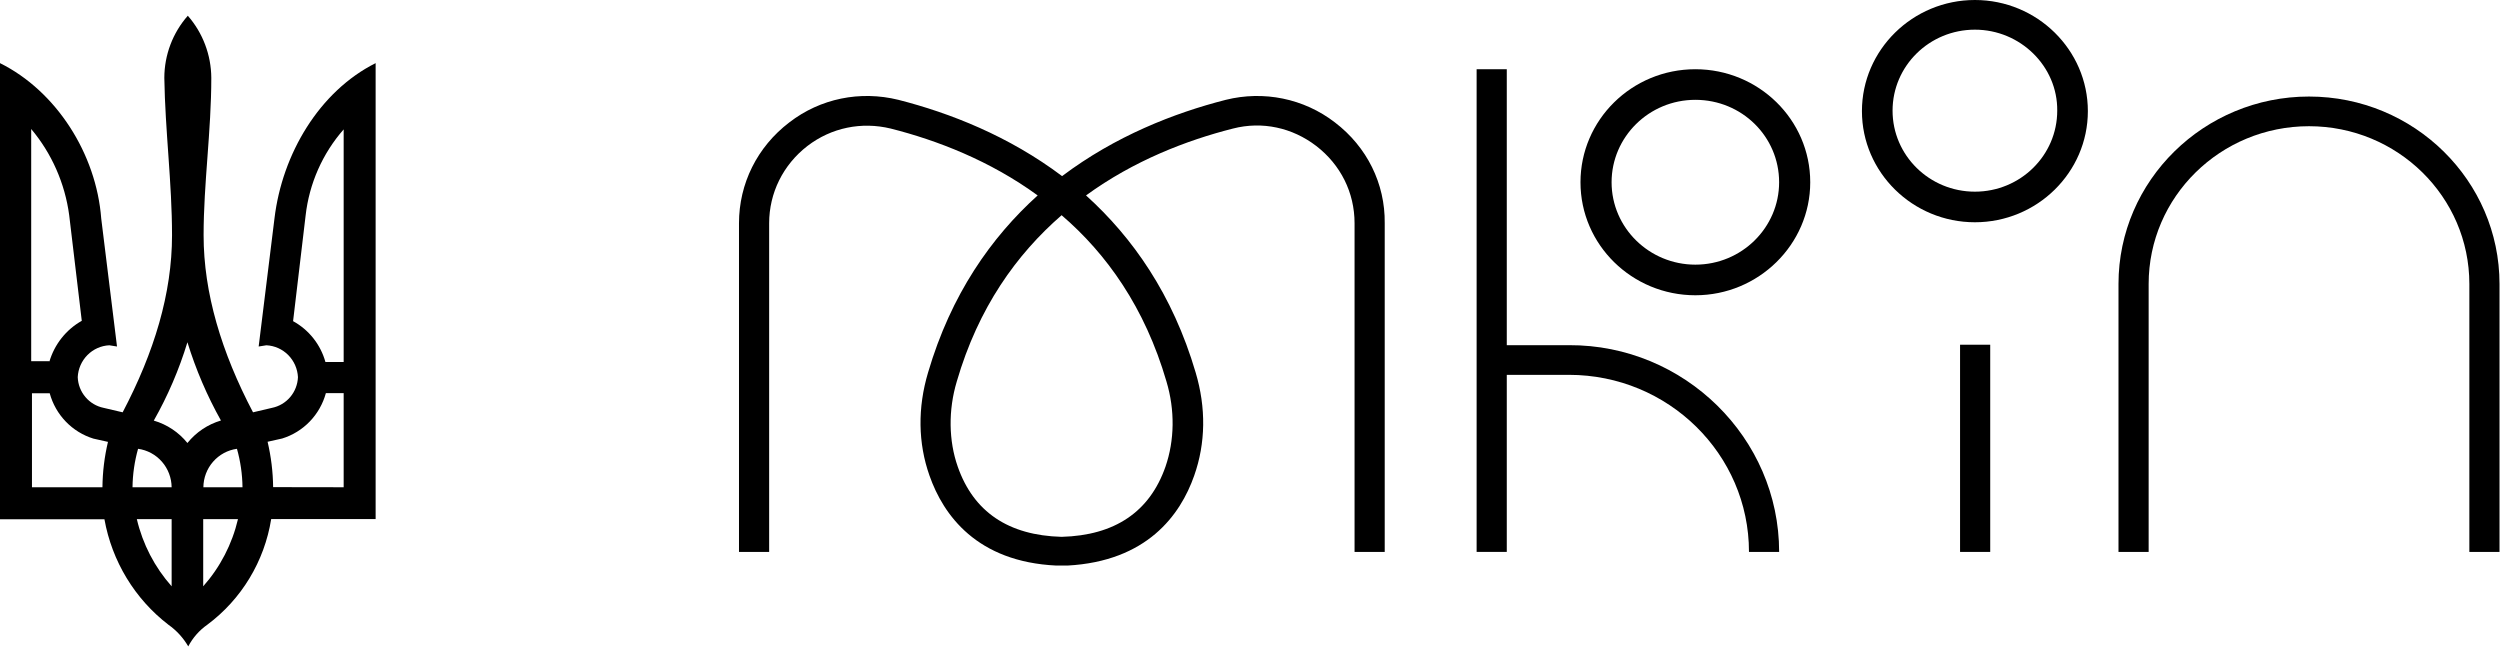 <?xml version="1.0" encoding="UTF-8"?> <svg xmlns="http://www.w3.org/2000/svg" width="159" height="42" viewBox="0 0 159 42" fill="none"><path d="M10.712 39.734C8.573 38.09 7.121 35.696 6.642 33.025H0V4.015C3.58 5.794 6.127 9.787 6.438 13.898L7.442 22.038L6.952 21.96C6.428 21.985 5.931 22.207 5.56 22.582C5.189 22.957 4.969 23.459 4.944 23.988C4.961 24.453 5.133 24.898 5.432 25.251C5.73 25.605 6.138 25.847 6.589 25.939L7.801 26.223C9.81 22.401 10.941 18.657 10.941 14.962C10.941 11.635 10.504 8.332 10.451 4.951C10.454 3.494 10.986 2.088 11.945 1C12.899 2.091 13.43 3.495 13.439 4.951C13.439 8.332 12.949 11.659 12.949 14.962C12.949 18.628 14.084 22.401 16.092 26.223L17.301 25.939C17.752 25.847 18.16 25.605 18.459 25.252C18.758 24.898 18.931 24.453 18.95 23.988C18.924 23.459 18.704 22.957 18.333 22.582C17.962 22.207 17.466 21.985 16.941 21.96L16.451 22.038L17.456 13.898C17.945 9.787 20.313 5.808 23.89 4.015V33.011H17.248C16.817 35.703 15.357 38.118 13.182 39.734C12.675 40.089 12.261 40.561 11.973 41.111C11.656 40.565 11.226 40.095 10.712 39.734ZM3.139 23.006C3.463 21.9 4.203 20.965 5.201 20.404L4.401 13.688C4.131 11.664 3.292 9.761 1.984 8.204V22.974H3.139V23.006ZM6.515 30.989C6.525 30.017 6.643 29.048 6.867 28.103L5.941 27.896C5.274 27.69 4.67 27.318 4.184 26.813C3.698 26.309 3.346 25.688 3.161 25.01H2.033V30.989H6.515ZM10.916 30.989C10.91 30.39 10.691 29.814 10.299 29.365C9.907 28.916 9.368 28.624 8.781 28.544C8.557 29.34 8.438 30.162 8.428 30.989H10.916ZM10.916 33.018H8.703C9.076 34.606 9.837 36.074 10.916 37.289V33.018ZM14.055 26.75C13.17 25.171 12.454 23.5 11.92 21.767C11.391 23.503 10.674 25.174 9.781 26.75C10.621 26.994 11.367 27.491 11.92 28.174C12.472 27.489 13.216 26.99 14.055 26.743V26.75ZM15.423 30.989C15.413 30.162 15.294 29.34 15.07 28.544C14.483 28.624 13.944 28.916 13.552 29.365C13.159 29.814 12.941 30.39 12.935 30.989H15.423ZM15.137 33.018H12.924V37.289C14.005 36.072 14.765 34.601 15.137 33.011V33.018ZM21.857 30.989V25.003H20.726C20.54 25.681 20.188 26.302 19.702 26.806C19.216 27.311 18.612 27.683 17.945 27.889L17.019 28.096C17.241 29.042 17.36 30.01 17.371 30.982L21.857 30.989ZM21.857 23.006V8.229C20.51 9.763 19.665 11.679 19.436 13.717L18.64 20.426C19.137 20.698 19.576 21.068 19.929 21.514C20.283 21.96 20.544 22.474 20.697 23.024H21.857V23.006Z" fill="black"></path><path d="M84.902 7.787C82.923 6.26 80.366 5.75 77.961 6.349C74.673 7.188 70.928 8.656 67.549 11.201C64.17 8.656 60.425 7.188 57.138 6.349C54.702 5.75 52.175 6.26 50.197 7.787C48.157 9.344 47 11.681 47 14.196V35.101H48.918V14.196C48.918 12.28 49.801 10.482 51.353 9.284C52.876 8.116 54.793 7.727 56.65 8.176C59.603 8.925 62.952 10.213 65.996 12.429C63.044 15.095 60.486 18.719 59.025 23.691C58.355 25.937 58.386 28.183 59.116 30.25C59.999 32.765 62.13 35.73 67.184 35.97H67.884C72.938 35.7 75.069 32.765 75.951 30.25C76.682 28.183 76.712 25.937 76.043 23.691C74.581 18.719 72.024 15.095 69.071 12.429C72.115 10.213 75.464 8.925 78.417 8.176C80.274 7.697 82.192 8.116 83.714 9.284C85.267 10.482 86.15 12.249 86.15 14.196V35.101H88.068V14.196C88.098 11.681 86.941 9.344 84.902 7.787ZM74.186 24.259C74.734 26.087 74.703 28.003 74.125 29.68C73.12 32.556 70.898 34.053 67.519 34.143C64.139 34.053 61.917 32.556 60.913 29.68C60.334 28.033 60.304 26.087 60.852 24.259C62.221 19.557 64.657 16.173 67.519 13.687C70.38 16.143 72.816 19.557 74.186 24.259Z" fill="black"></path><path d="M95.831 4.403H93.913V35.101H95.831V4.403Z" fill="black"></path><path d="M113.153 35.101H111.235C111.235 28.872 106.09 23.84 99.788 23.84H95.039V21.953H99.788C107.125 21.923 113.153 27.853 113.153 35.101Z" fill="black"></path><path d="M107.825 18.779C103.806 18.779 100.519 15.574 100.519 11.591C100.519 7.637 103.776 4.403 107.825 4.403C111.843 4.403 115.131 7.607 115.131 11.591C115.131 15.544 111.843 18.779 107.825 18.779ZM107.825 6.349C104.872 6.349 102.497 8.715 102.497 11.591C102.497 14.496 104.902 16.832 107.825 16.832C110.778 16.832 113.152 14.466 113.152 11.591C113.152 8.685 110.778 6.349 107.825 6.349Z" fill="black"></path><path d="M125.604 14.136C121.646 14.136 118.419 10.962 118.419 7.068C118.419 3.175 121.646 0 125.604 0C129.561 0 132.788 3.175 132.788 7.068C132.788 10.962 129.561 14.136 125.604 14.136ZM125.604 1.887C122.711 1.887 120.367 4.193 120.367 7.038C120.367 9.883 122.711 12.19 125.604 12.19C128.496 12.19 130.84 9.883 130.84 7.038C130.87 4.223 128.496 1.887 125.604 1.887Z" fill="black"></path><path d="M136.654 35.102H134.736V18.06C134.736 11.471 140.186 6.14 146.853 6.14C153.55 6.14 158.969 11.501 158.969 18.06V35.102H157.051V18.06C157.051 12.519 152.485 8.027 146.853 8.027C141.221 8.027 136.654 12.519 136.654 18.06V35.102Z" fill="black"></path><path d="M126.578 21.924H124.66V35.102H126.578V21.924Z" fill="black"></path></svg> 